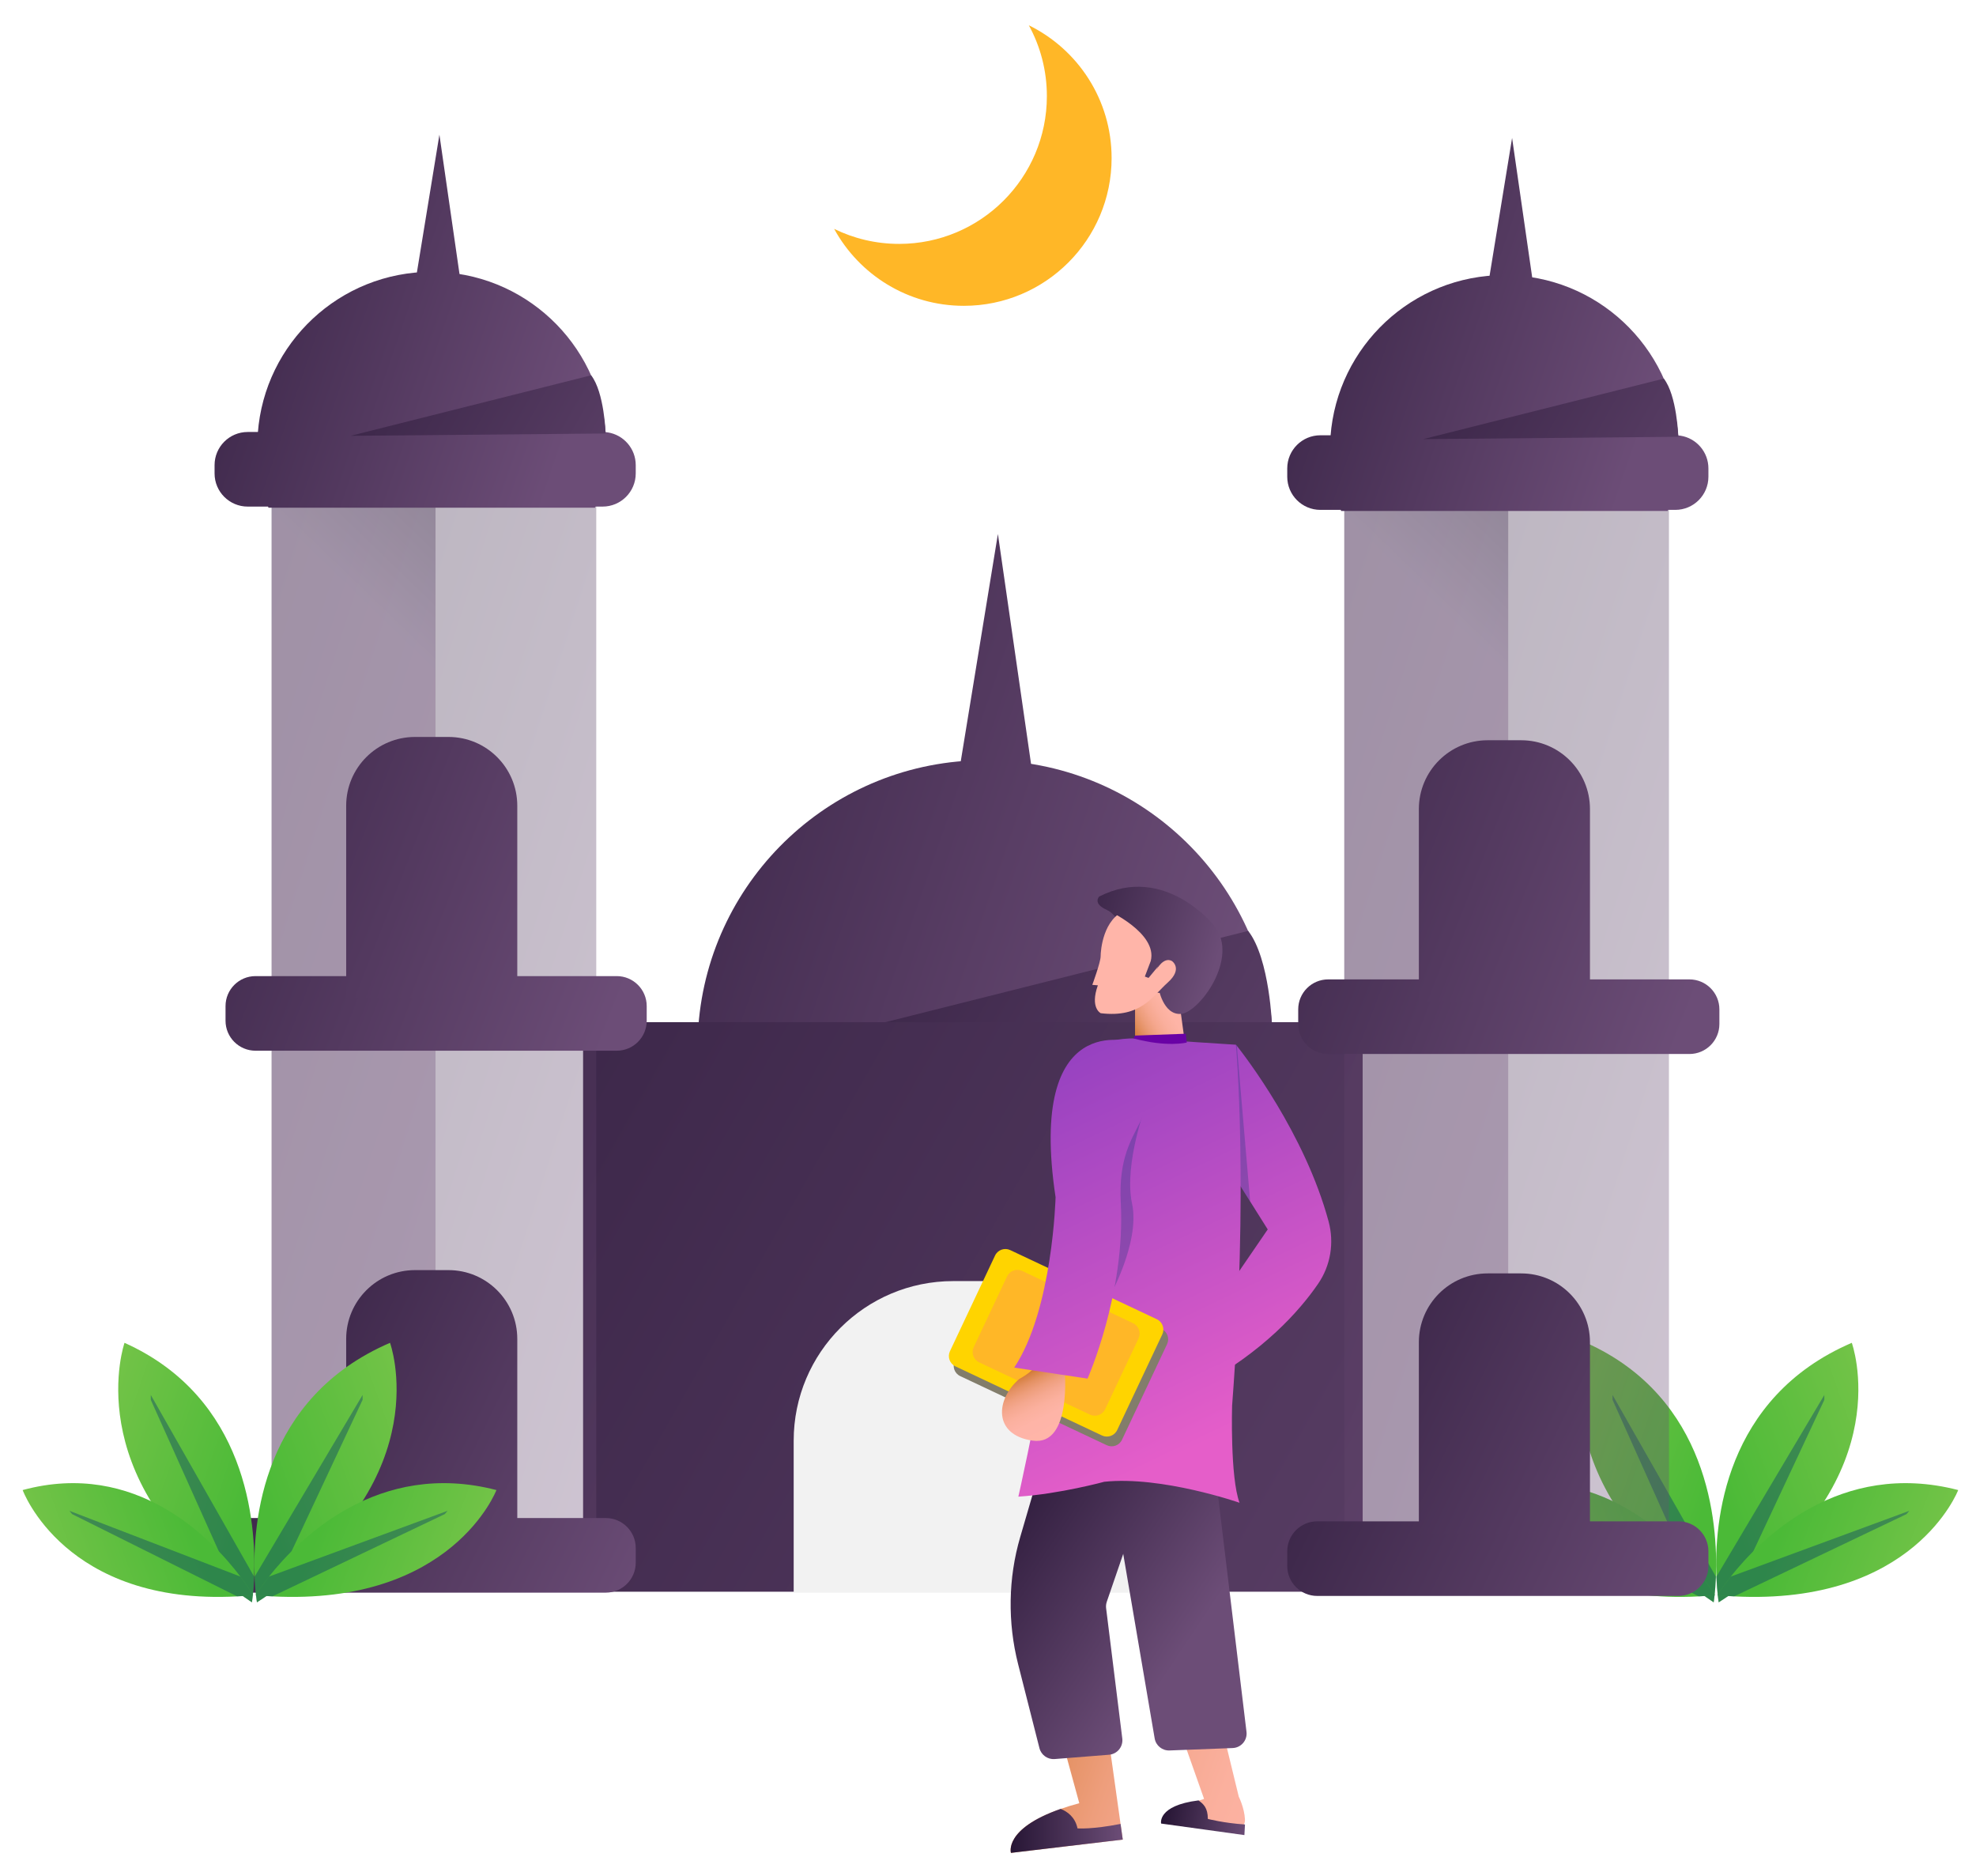 <?xml version="1.0" encoding="UTF-8" standalone="no"?>
<!-- Created with Inkscape (http://www.inkscape.org/) -->

<svg
   width="790"
   height="750"
   viewBox="0 0 209.021 198.438"
   version="1.1"
   id="svg3300"
   inkscape:version="1.1.2 (1:1.1+202202050950+0a00cf5339)"
   sodipodi:docname="ramadhan-mosque.svg"
   xmlns:inkscape="http://www.inkscape.org/namespaces/inkscape"
   xmlns:sodipodi="http://sodipodi.sourceforge.net/DTD/sodipodi-0.dtd"
   xmlns="http://www.w3.org/2000/svg"
   xmlns:svg="http://www.w3.org/2000/svg">
  <sodipodi:namedview
     id="namedview3302"
     pagecolor="#ffffff"
     bordercolor="#666666"
     borderopacity="1.0"
     inkscape:pageshadow="2"
     inkscape:pageopacity="0.0"
     inkscape:pagecheckerboard="0"
     inkscape:document-units="mm"
     showgrid="false"
     units="px"
     inkscape:zoom="0.49709596"
     inkscape:cx="397.30759"
     inkscape:cy="406.36017"
     inkscape:window-width="1294"
     inkscape:window-height="741"
     inkscape:window-x="72"
     inkscape:window-y="27"
     inkscape:window-maximized="1"
     inkscape:current-layer="layer1" />
  <defs
     id="defs3297">
    <linearGradient
       id="SVGID_9_"
       gradientUnits="userSpaceOnUse"
       x1="1585.276"
       y1="709.68"
       x2="1686.231"
       y2="744.342">
      <stop
         offset="0"
         style="stop-color:#8CC952"
         id="stop527" />
      <stop
         offset="1"
         style="stop-color:#4BBA37"
         id="stop529" />
    </linearGradient>
    <linearGradient
       id="SVGID_10_"
       gradientUnits="userSpaceOnUse"
       x1="2049.581"
       y1="1683.859"
       x2="2138.055"
       y2="1714.236"
       gradientTransform="matrix(0.773,-0.634,0.634,0.773,-1076.717,785.201)">
      <stop
         offset="0"
         style="stop-color:#8CC952"
         id="stop538" />
      <stop
         offset="1"
         style="stop-color:#4BBA37"
         id="stop540" />
    </linearGradient>
    <linearGradient
       id="SVGID_11_"
       gradientUnits="userSpaceOnUse"
       x1="-519.616"
       y1="709.68"
       x2="-418.661"
       y2="744.342"
       gradientTransform="matrix(-1.045,0,0,1,1254.408,0)">
      <stop
         offset="0"
         style="stop-color:#8CC952"
         id="stop551" />
      <stop
         offset="1"
         style="stop-color:#4BBA37"
         id="stop553" />
    </linearGradient>
    <linearGradient
       id="SVGID_12_"
       gradientUnits="userSpaceOnUse"
       x1="421.349"
       y1="349.905"
       x2="509.823"
       y2="380.283"
       gradientTransform="matrix(-0.808,-0.634,-0.662,0.773,2379.115,785.201)">
      <stop
         offset="0"
         style="stop-color:#8CC952"
         id="stop562" />
      <stop
         offset="1"
         style="stop-color:#4BBA37"
         id="stop564" />
    </linearGradient>
    <linearGradient
       id="SVGID_13_"
       gradientUnits="userSpaceOnUse"
       x1="1157.335"
       y1="464.561"
       x2="1486.418"
       y2="577.55">
      <stop
         offset="0"
         style="stop-color:#271635"
         id="stop577" />
      <stop
         offset="1"
         style="stop-color:#6C4D77"
         id="stop579" />
    </linearGradient>
    <linearGradient
       id="SVGID_14_"
       gradientUnits="userSpaceOnUse"
       x1="1194.969"
       y1="354.952"
       x2="1524.052"
       y2="467.942">
      <stop
         offset="0"
         style="stop-color:#271635"
         id="stop584" />
      <stop
         offset="1"
         style="stop-color:#6C4D77"
         id="stop586" />
    </linearGradient>
    <linearGradient
       id="SVGID_15_"
       gradientUnits="userSpaceOnUse"
       x1="1273.679"
       y1="456.221"
       x2="1601.349"
       y2="642.654">
      <stop
         offset="0"
         style="stop-color:#271635"
         id="stop591" />
      <stop
         offset="1"
         style="stop-color:#6C4D77"
         id="stop593" />
    </linearGradient>
    <linearGradient
       id="SVGID_16_"
       gradientUnits="userSpaceOnUse"
       x1="959.271"
       y1="421.685"
       x2="1823.149"
       y2="913.202">
      <stop
         offset="0"
         style="stop-color:#271635"
         id="stop598" />
      <stop
         offset="1"
         style="stop-color:#6C4D77"
         id="stop600" />
    </linearGradient>
    <linearGradient
       id="SVGID_17_"
       gradientUnits="userSpaceOnUse"
       x1="1067.641"
       y1="525.231"
       x2="1309.218"
       y2="602.881">
      <stop
         offset="0"
         style="stop-color:#271635"
         id="stop605" />
      <stop
         offset="1"
         style="stop-color:#6C4D77"
         id="stop607" />
    </linearGradient>
    <linearGradient
       id="SVGID_18_"
       gradientUnits="userSpaceOnUse"
       x1="1289.762"
       y1="426.531"
       x2="1242.668"
       y2="475.336">
      <stop
         offset="0"
         style="stop-color:#271635"
         id="stop612" />
      <stop
         offset="1"
         style="stop-color:#6C4D77"
         id="stop614" />
    </linearGradient>
    <linearGradient
       id="SVGID_19_"
       gradientUnits="userSpaceOnUse"
       x1="998.134"
       y1="482.833"
       x2="1250.177"
       y2="580.897">
      <stop
         offset="0"
         style="stop-color:#271635"
         id="stop619" />
      <stop
         offset="1"
         style="stop-color:#6C4D77"
         id="stop621" />
    </linearGradient>
    <linearGradient
       id="SVGID_20_"
       gradientUnits="userSpaceOnUse"
       x1="1031.217"
       y1="292.057"
       x2="1230.721"
       y2="360.557">
      <stop
         offset="0"
         style="stop-color:#271635"
         id="stop626" />
      <stop
         offset="1"
         style="stop-color:#6C4D77"
         id="stop628" />
    </linearGradient>
    <linearGradient
       id="SVGID_21_"
       gradientUnits="userSpaceOnUse"
       x1="1044.286"
       y1="700.285"
       x2="1262.096"
       y2="806.177">
      <stop
         offset="0"
         style="stop-color:#271635"
         id="stop633" />
      <stop
         offset="1"
         style="stop-color:#6C4D77"
         id="stop635" />
    </linearGradient>
    <linearGradient
       id="SVGID_22_"
       gradientUnits="userSpaceOnUse"
       x1="1038.262"
       y1="271.537"
       x2="1237.767"
       y2="340.036">
      <stop
         offset="0"
         style="stop-color:#271635"
         id="stop640" />
      <stop
         offset="1"
         style="stop-color:#6C4D77"
         id="stop642" />
    </linearGradient>
    <linearGradient
       id="SVGID_23_"
       gradientUnits="userSpaceOnUse"
       x1="1061.078"
       y1="205.087"
       x2="1260.582"
       y2="273.587">
      <stop
         offset="0"
         style="stop-color:#271635"
         id="stop647" />
      <stop
         offset="1"
         style="stop-color:#6C4D77"
         id="stop649" />
    </linearGradient>
    <linearGradient
       id="SVGID_24_"
       gradientUnits="userSpaceOnUse"
       x1="1011.95"
       y1="436.173"
       x2="1268.237"
       y2="535.889">
      <stop
         offset="0"
         style="stop-color:#271635"
         id="stop654" />
      <stop
         offset="1"
         style="stop-color:#6C4D77"
         id="stop656" />
    </linearGradient>
    <linearGradient
       id="SVGID_25_"
       gradientUnits="userSpaceOnUse"
       x1="1063.405"
       y1="652.987"
       x2="1285.142"
       y2="760.787">
      <stop
         offset="0"
         style="stop-color:#271635"
         id="stop661" />
      <stop
         offset="1"
         style="stop-color:#6C4D77"
         id="stop663" />
    </linearGradient>
    <linearGradient
       id="SVGID_26_"
       gradientUnits="userSpaceOnUse"
       x1="1108.795"
       y1="266.481"
       x2="1307.443"
       y2="379.505">
      <stop
         offset="0"
         style="stop-color:#271635"
         id="stop668" />
      <stop
         offset="1"
         style="stop-color:#6C4D77"
         id="stop670" />
    </linearGradient>
    <linearGradient
       id="SVGID_27_"
       gradientUnits="userSpaceOnUse"
       x1="1486.344"
       y1="526.515"
       x2="1727.921"
       y2="604.165">
      <stop
         offset="0"
         style="stop-color:#271635"
         id="stop677" />
      <stop
         offset="1"
         style="stop-color:#6C4D77"
         id="stop679" />
    </linearGradient>
    <linearGradient
       id="SVGID_28_"
       gradientUnits="userSpaceOnUse"
       x1="1708.464"
       y1="427.815"
       x2="1661.37"
       y2="476.621">
      <stop
         offset="0"
         style="stop-color:#271635"
         id="stop684" />
      <stop
         offset="1"
         style="stop-color:#6C4D77"
         id="stop686" />
    </linearGradient>
    <linearGradient
       id="SVGID_29_"
       gradientUnits="userSpaceOnUse"
       x1="1416.837"
       y1="484.117"
       x2="1668.88"
       y2="582.182">
      <stop
         offset="0"
         style="stop-color:#271635"
         id="stop691" />
      <stop
         offset="1"
         style="stop-color:#6C4D77"
         id="stop693" />
    </linearGradient>
    <linearGradient
       id="SVGID_30_"
       gradientUnits="userSpaceOnUse"
       x1="1449.919"
       y1="293.342"
       x2="1649.424"
       y2="361.841">
      <stop
         offset="0"
         style="stop-color:#271635"
         id="stop698" />
      <stop
         offset="1"
         style="stop-color:#6C4D77"
         id="stop700" />
    </linearGradient>
    <linearGradient
       id="SVGID_31_"
       gradientUnits="userSpaceOnUse"
       x1="1462.988"
       y1="701.569"
       x2="1680.799"
       y2="807.461">
      <stop
         offset="0"
         style="stop-color:#271635"
         id="stop705" />
      <stop
         offset="1"
         style="stop-color:#6C4D77"
         id="stop707" />
    </linearGradient>
    <linearGradient
       id="SVGID_32_"
       gradientUnits="userSpaceOnUse"
       x1="1456.965"
       y1="272.821"
       x2="1656.469"
       y2="341.321">
      <stop
         offset="0"
         style="stop-color:#271635"
         id="stop712" />
      <stop
         offset="1"
         style="stop-color:#6C4D77"
         id="stop714" />
    </linearGradient>
    <linearGradient
       id="SVGID_33_"
       gradientUnits="userSpaceOnUse"
       x1="1479.78"
       y1="206.372"
       x2="1679.284"
       y2="274.871">
      <stop
         offset="0"
         style="stop-color:#271635"
         id="stop719" />
      <stop
         offset="1"
         style="stop-color:#6C4D77"
         id="stop721" />
    </linearGradient>
    <linearGradient
       id="SVGID_34_"
       gradientUnits="userSpaceOnUse"
       x1="1430.652"
       y1="437.458"
       x2="1686.939"
       y2="537.173">
      <stop
         offset="0"
         style="stop-color:#271635"
         id="stop726" />
      <stop
         offset="1"
         style="stop-color:#6C4D77"
         id="stop728" />
    </linearGradient>
    <linearGradient
       id="SVGID_35_"
       gradientUnits="userSpaceOnUse"
       x1="1482.107"
       y1="654.271"
       x2="1703.844"
       y2="762.072">
      <stop
         offset="0"
         style="stop-color:#271635"
         id="stop733" />
      <stop
         offset="1"
         style="stop-color:#6C4D77"
         id="stop735" />
    </linearGradient>
    <linearGradient
       id="SVGID_36_"
       gradientUnits="userSpaceOnUse"
       x1="1527.497"
       y1="267.765"
       x2="1726.145"
       y2="380.789">
      <stop
         offset="0"
         style="stop-color:#271635"
         id="stop740" />
      <stop
         offset="1"
         style="stop-color:#6C4D77"
         id="stop742" />
    </linearGradient>
    <linearGradient
       id="SVGID_37_"
       gradientUnits="userSpaceOnUse"
       x1="1392.444"
       y1="850.096"
       x2="1566.045"
       y2="910.325">
      <stop
         offset="0.003"
         style="stop-color:#C66A17"
         id="stop753" />
      <stop
         offset="0.019"
         style="stop-color:#C96E1E"
         id="stop755" />
      <stop
         offset="0.108"
         style="stop-color:#D78143"
         id="stop757" />
      <stop
         offset="0.205"
         style="stop-color:#E49163"
         id="stop759" />
      <stop
         offset="0.31"
         style="stop-color:#EE9E7C"
         id="stop761" />
      <stop
         offset="0.425"
         style="stop-color:#F5A890"
         id="stop763" />
      <stop
         offset="0.556"
         style="stop-color:#FBB09E"
         id="stop765" />
      <stop
         offset="0.718"
         style="stop-color:#FEB4A7"
         id="stop767" />
      <stop
         offset="1"
         style="stop-color:#FFB5A9"
         id="stop769" />
    </linearGradient>
    <linearGradient
       id="SVGID_38_"
       gradientUnits="userSpaceOnUse"
       x1="1413.538"
       y1="876.226"
       x2="1457.307"
       y2="876.226">
      <stop
         offset="0"
         style="stop-color:#271635"
         id="stop774" />
      <stop
         offset="1"
         style="stop-color:#6C4D77"
         id="stop776" />
    </linearGradient>
    <linearGradient
       id="SVGID_39_"
       gradientUnits="userSpaceOnUse"
       x1="1401.686"
       y1="824.549"
       x2="1574.5"
       y2="884.505">
      <stop
         offset="0.003"
         style="stop-color:#C66A17"
         id="stop783" />
      <stop
         offset="0.019"
         style="stop-color:#C96E1E"
         id="stop785" />
      <stop
         offset="0.108"
         style="stop-color:#D78143"
         id="stop787" />
      <stop
         offset="0.205"
         style="stop-color:#E49163"
         id="stop789" />
      <stop
         offset="0.31"
         style="stop-color:#EE9E7C"
         id="stop791" />
      <stop
         offset="0.425"
         style="stop-color:#F5A890"
         id="stop793" />
      <stop
         offset="0.556"
         style="stop-color:#FBB09E"
         id="stop795" />
      <stop
         offset="0.718"
         style="stop-color:#FEB4A7"
         id="stop797" />
      <stop
         offset="1"
         style="stop-color:#FFB5A9"
         id="stop799" />
    </linearGradient>
    <linearGradient
       id="SVGID_40_"
       gradientUnits="userSpaceOnUse"
       x1="1082.236"
       y1="972.992"
       x2="1118.437"
       y2="972.992"
       gradientTransform="matrix(0.893,0.186,-0.181,0.99,683.634,-296.759)">
      <stop
         offset="0"
         style="stop-color:#271635"
         id="stop804" />
      <stop
         offset="1"
         style="stop-color:#6C4D77"
         id="stop806" />
    </linearGradient>
    <linearGradient
       id="SVGID_41_"
       gradientUnits="userSpaceOnUse"
       x1="1412.664"
       y1="724.122"
       x2="1497.693"
       y2="780.808">
      <stop
         offset="0"
         style="stop-color:#271635"
         id="stop815" />
      <stop
         offset="1"
         style="stop-color:#6C4D77"
         id="stop817" />
    </linearGradient>
    <linearGradient
       id="SVGID_42_"
       gradientUnits="userSpaceOnUse"
       x1="1395.021"
       y1="750.586"
       x2="1480.05"
       y2="807.272">
      <stop
         offset="0"
         style="stop-color:#271635"
         id="stop822" />
      <stop
         offset="1"
         style="stop-color:#6C4D77"
         id="stop824" />
    </linearGradient>
    <linearGradient
       id="SVGID_43_"
       gradientUnits="userSpaceOnUse"
       x1="1459.863"
       y1="566.729"
       x2="1481.502"
       y2="554.236">
      <stop
         offset="0.003"
         style="stop-color:#C66A17"
         id="stop831" />
      <stop
         offset="0.101"
         style="stop-color:#D57D3C"
         id="stop833" />
      <stop
         offset="0.21"
         style="stop-color:#E28E5E"
         id="stop835" />
      <stop
         offset="0.326"
         style="stop-color:#EC9C79"
         id="stop837" />
      <stop
         offset="0.452"
         style="stop-color:#F5A78E"
         id="stop839" />
      <stop
         offset="0.591"
         style="stop-color:#FAAF9D"
         id="stop841" />
      <stop
         offset="0.754"
         style="stop-color:#FEB4A6"
         id="stop843" />
      <stop
         offset="1"
         style="stop-color:#FFB5A9"
         id="stop845" />
    </linearGradient>
    <linearGradient
       id="SVGID_44_"
       gradientUnits="userSpaceOnUse"
       x1="1418.786"
       y1="515.034"
       x2="1493.187"
       y2="538.948">
      <stop
         offset="0"
         style="stop-color:#271635"
         id="stop850" />
      <stop
         offset="1"
         style="stop-color:#6C4D77"
         id="stop852" />
    </linearGradient>
    <linearGradient
       id="SVGID_45_"
       gradientUnits="userSpaceOnUse"
       x1="1419.101"
       y1="514.053"
       x2="1493.502"
       y2="537.968">
      <stop
         offset="0"
         style="stop-color:#271635"
         id="stop859" />
      <stop
         offset="1"
         style="stop-color:#6C4D77"
         id="stop861" />
    </linearGradient>
    <linearGradient
       id="SVGID_46_"
       gradientUnits="userSpaceOnUse"
       x1="1442.863"
       y1="521.875"
       x2="1530.55"
       y2="705.219">
      <stop
         offset="0"
         style="stop-color:#813ABE"
         id="stop868" />
      <stop
         offset="1"
         style="stop-color:#E55EC9"
         id="stop870" />
    </linearGradient>
    <linearGradient
       id="SVGID_47_"
       gradientUnits="userSpaceOnUse"
       x1="1403.175"
       y1="540.856"
       x2="1490.861"
       y2="724.201">
      <stop
         offset="0"
         style="stop-color:#813ABE"
         id="stop879" />
      <stop
         offset="1"
         style="stop-color:#E55EC9"
         id="stop881" />
    </linearGradient>
    <linearGradient
       id="SVGID_48_"
       gradientUnits="userSpaceOnUse"
       x1="1549.88"
       y1="5.923"
       x2="1570.164"
       y2="-14.36"
       gradientTransform="matrix(0.947,0.321,0.321,-0.947,-52.21,204.527)">
      <stop
         offset="0.003"
         style="stop-color:#C66A17"
         id="stop896" />
      <stop
         offset="0.019"
         style="stop-color:#C96E1E"
         id="stop898" />
      <stop
         offset="0.108"
         style="stop-color:#D78143"
         id="stop900" />
      <stop
         offset="0.205"
         style="stop-color:#E49163"
         id="stop902" />
      <stop
         offset="0.31"
         style="stop-color:#EE9E7C"
         id="stop904" />
      <stop
         offset="0.425"
         style="stop-color:#F5A890"
         id="stop906" />
      <stop
         offset="0.556"
         style="stop-color:#FBB09E"
         id="stop908" />
      <stop
         offset="0.718"
         style="stop-color:#FEB4A7"
         id="stop910" />
      <stop
         offset="1"
         style="stop-color:#FFB5A9"
         id="stop912" />
    </linearGradient>
    <linearGradient
       id="SVGID_49_"
       gradientUnits="userSpaceOnUse"
       x1="1396.066"
       y1="544.256"
       x2="1483.753"
       y2="727.6">
      <stop
         offset="0"
         style="stop-color:#813ABE"
         id="stop919" />
      <stop
         offset="1"
         style="stop-color:#E55EC9"
         id="stop921" />
    </linearGradient>
    <linearGradient
       id="SVGID_50_"
       gradientUnits="userSpaceOnUse"
       x1="1014.703"
       y1="709.68"
       x2="1115.658"
       y2="744.342">
      <stop
         offset="0"
         style="stop-color:#8CC952"
         id="stop942" />
      <stop
         offset="1"
         style="stop-color:#4BBA37"
         id="stop944" />
    </linearGradient>
    <linearGradient
       id="SVGID_51_"
       gradientUnits="userSpaceOnUse"
       x1="1608.216"
       y1="1322.265"
       x2="1696.69"
       y2="1352.642"
       gradientTransform="matrix(0.773,-0.634,0.634,0.773,-1076.717,785.201)">
      <stop
         offset="0"
         style="stop-color:#8CC952"
         id="stop953" />
      <stop
         offset="1"
         style="stop-color:#4BBA37"
         id="stop955" />
    </linearGradient>
    <linearGradient
       id="SVGID_52_"
       gradientUnits="userSpaceOnUse"
       x1="26.611"
       y1="709.68"
       x2="127.566"
       y2="744.342"
       gradientTransform="matrix(-1.045,0,0,1,1254.408,0)">
      <stop
         offset="0"
         style="stop-color:#8CC952"
         id="stop966" />
      <stop
         offset="1"
         style="stop-color:#4BBA37"
         id="stop968" />
    </linearGradient>
    <linearGradient
       id="SVGID_53_"
       gradientUnits="userSpaceOnUse"
       x1="843.881"
       y1="696.071"
       x2="932.355"
       y2="726.449"
       gradientTransform="matrix(-0.808,-0.634,-0.662,0.773,2379.115,785.201)">
      <stop
         offset="0"
         style="stop-color:#8CC952"
         id="stop977" />
      <stop
         offset="1"
         style="stop-color:#4BBA37"
         id="stop979" />
    </linearGradient>
  </defs>
  <g
     inkscape:label="Layer 1"
     inkscape:groupmode="layer"
     id="layer1">
    <g
       id="MAIN_OBJECTS"
       transform="matrix(0.271,0,0,0.271,-276.164,-43.826)">
      <g
         id="g994">
        <g
           id="g575">
          <g
             id="g549">
            <g
               id="g536">
              <linearGradient
                 id="linearGradient2033"
                 gradientUnits="userSpaceOnUse"
                 x1="1585.276"
                 y1="709.68"
                 x2="1686.231"
                 y2="744.342">
                <stop
                   offset="0"
                   style="stop-color:#8CC952"
                   id="stop2029" />
                <stop
                   offset="1"
                   style="stop-color:#4BBA37"
                   id="stop2031" />
              </linearGradient>
              <path
                 fill="url(#SVGID_9_)"
                 d="m 1688.828,777.015 c -0.235,6.216 -0.865,10.023 -0.865,10.023 -2.024,-1.359 -3.967,-2.728 -5.841,-4.107 -61.979,-45.475 -43.891,-97.172 -43.891,-97.172 47.773,21.452 51.416,70.18 50.597,91.256 z"
                 id="path532"
                 style="fill:url(#SVGID_9_)" />
              <path
                 opacity="0.38"
                 fill="#00346d"
                 d="m 1688.828,777.015 c -0.235,6.216 -0.865,10.023 -0.865,10.023 -2.024,-1.359 -3.967,-2.728 -5.841,-4.107 l -33.633,-74.921 v -1.894 z"
                 id="path534" />
            </g>
            <g
               id="g547">
              <linearGradient
                 id="linearGradient2042"
                 gradientUnits="userSpaceOnUse"
                 x1="2049.581"
                 y1="1683.859"
                 x2="2138.055"
                 y2="1714.236"
                 gradientTransform="matrix(0.773,-0.634,0.634,0.773,-1076.717,785.201)">
                <stop
                   offset="0"
                   style="stop-color:#8CC952"
                   id="stop2038" />
                <stop
                   offset="1"
                   style="stop-color:#4BBA37"
                   id="stop2040" />
              </linearGradient>
              <path
                 fill="url(#SVGID_10_)"
                 d="m 1683.454,776.98 c 3.293,4.344 4.981,7.275 4.981,7.275 -2.127,0.203 -4.205,0.354 -6.241,0.46 -67.273,3.594 -83.723,-41.497 -83.723,-41.497 44.3,-11.992 73.833,19.019 84.983,33.762 z"
                 id="path543"
                 style="fill:url(#SVGID_10_)" />
              <path
                 opacity="0.38"
                 fill="#00346d"
                 d="m 1683.454,776.98 c 3.293,4.344 4.981,7.275 4.981,7.275 -2.127,0.203 -4.205,0.354 -6.241,0.46 l -64.411,-32.11 -1.052,-1.284 z"
                 id="path545" />
            </g>
          </g>
          <g
             id="g573">
            <g
               id="g560">
              <linearGradient
                 id="linearGradient2052"
                 gradientUnits="userSpaceOnUse"
                 x1="-519.616"
                 y1="709.68"
                 x2="-418.661"
                 y2="744.342"
                 gradientTransform="matrix(-1.045,0,0,1,1254.408,0)">
                <stop
                   offset="0"
                   style="stop-color:#8CC952"
                   id="stop2048" />
                <stop
                   offset="1"
                   style="stop-color:#4BBA37"
                   id="stop2050" />
              </linearGradient>
              <path
                 fill="url(#SVGID_11_)"
                 d="m 1689.017,777.015 c 0.245,6.216 0.903,10.023 0.903,10.023 2.114,-1.359 4.144,-2.728 6.101,-4.107 64.742,-45.475 45.848,-97.172 45.848,-97.172 -49.903,21.452 -53.708,70.18 -52.852,91.256 z"
                 id="path556"
                 style="fill:url(#SVGID_11_)" />
              <path
                 opacity="0.38"
                 fill="#00346d"
                 d="m 1689.017,777.015 c 0.245,6.216 0.903,10.023 0.903,10.023 2.114,-1.359 4.144,-2.728 6.101,-4.107 l 35.132,-74.921 v -1.894 z"
                 id="path558" />
            </g>
            <g
               id="g571">
              <linearGradient
                 id="linearGradient2061"
                 gradientUnits="userSpaceOnUse"
                 x1="421.349"
                 y1="349.905"
                 x2="509.823"
                 y2="380.283"
                 gradientTransform="matrix(-0.808,-0.634,-0.662,0.773,2379.115,785.201)">
                <stop
                   offset="0"
                   style="stop-color:#8CC952"
                   id="stop2057" />
                <stop
                   offset="1"
                   style="stop-color:#4BBA37"
                   id="stop2059" />
              </linearGradient>
              <path
                 fill="url(#SVGID_12_)"
                 d="m 1694.63,776.98 c -3.44,4.344 -5.203,7.275 -5.203,7.275 2.221,0.203 4.392,0.354 6.519,0.46 70.271,3.594 87.454,-41.497 87.454,-41.497 -46.274,-11.992 -77.123,19.019 -88.77,33.762 z"
                 id="path567"
                 style="fill:url(#SVGID_12_)" />
              <path
                 opacity="0.38"
                 fill="#00346d"
                 d="m 1694.63,776.98 c -3.44,4.344 -5.203,7.275 -5.203,7.275 2.221,0.203 4.392,0.354 6.519,0.46 l 67.281,-32.11 1.099,-1.284 z"
                 id="path569" />
            </g>
          </g>
        </g>
        <g
           id="g751">
          <linearGradient
             id="linearGradient2072"
             gradientUnits="userSpaceOnUse"
             x1="1157.335"
             y1="464.561"
             x2="1486.418"
             y2="577.55">
            <stop
               offset="0"
               style="stop-color:#271635"
               id="stop2068" />
            <stop
               offset="1"
               style="stop-color:#6C4D77"
               id="stop2070" />
          </linearGradient>
          <path
             fill="url(#SVGID_13_)"
             d="m 1515.903,570.677 c 0,13.921 -2.538,27.249 -7.167,39.548 h -210.231 c -4.629,-12.299 -7.167,-25.628 -7.167,-39.548 0,-2.851 0.101,-5.68 0.313,-8.475 4.327,-58.053 52.809,-103.807 111.969,-103.807 59.25,0 107.788,45.899 111.981,104.076 0.202,2.716 0.302,5.444 0.302,8.206 z"
             id="path582"
             style="fill:url(#SVGID_13_)" />
          <linearGradient
             id="linearGradient2079"
             gradientUnits="userSpaceOnUse"
             x1="1194.969"
             y1="354.952"
             x2="1524.052"
             y2="467.942">
            <stop
               offset="0"
               style="stop-color:#271635"
               id="stop2075" />
            <stop
               offset="1"
               style="stop-color:#6C4D77"
               id="stop2077" />
          </linearGradient>
          <polygon
             fill="url(#SVGID_14_)"
             points="1424.457,480.282 1408.568,370.117 1390.56,480.282 "
             id="polygon589"
             style="fill:url(#SVGID_14_)" />
          <linearGradient
             id="linearGradient2086"
             gradientUnits="userSpaceOnUse"
             x1="1273.679"
             y1="456.221"
             x2="1601.349"
             y2="642.654">
            <stop
               offset="0"
               style="stop-color:#271635"
               id="stop2082" />
            <stop
               offset="1"
               style="stop-color:#6C4D77"
               id="stop2084" />
          </linearGradient>
          <path
             fill="url(#SVGID_15_)"
             d="m 1351.367,563.965 164.234,-1.495 c 0,0 -0.87,-26.634 -9.344,-37.463 z"
             id="path596"
             style="fill:url(#SVGID_15_)" />
          <linearGradient
             id="linearGradient2093"
             gradientUnits="userSpaceOnUse"
             x1="959.271"
             y1="421.685"
             x2="1823.149"
             y2="913.202">
            <stop
               offset="0"
               style="stop-color:#271635"
               id="stop2089" />
            <stop
               offset="1"
               style="stop-color:#6C4D77"
               id="stop2091" />
          </linearGradient>
          <rect
             x="1246.654"
             y="560.631"
             fill="url(#SVGID_16_)"
             width="304.29"
             height="222.262"
             id="rect603"
             style="fill:url(#SVGID_16_)" />
          <g
             id="g675">
            <linearGradient
               id="linearGradient2100"
               gradientUnits="userSpaceOnUse"
               x1="1067.641"
               y1="525.231"
               x2="1309.218"
               y2="602.881">
              <stop
                 offset="0"
                 style="stop-color:#271635"
                 id="stop2096" />
              <stop
                 offset="1"
                 style="stop-color:#6C4D77"
                 id="stop2098" />
            </linearGradient>
            <rect
               x="1125.068"
               y="346.57"
               opacity="0.33"
               fill="url(#SVGID_17_)"
               width="126.724"
               height="434.971"
               id="rect610"
               style="fill:url(#SVGID_17_)" />
            <linearGradient
               id="linearGradient2107"
               gradientUnits="userSpaceOnUse"
               x1="1289.762"
               y1="426.531"
               x2="1242.668"
               y2="475.336">
              <stop
                 offset="0"
                 style="stop-color:#271635"
                 id="stop2103" />
              <stop
                 offset="1"
                 style="stop-color:#6C4D77"
                 id="stop2105" />
            </linearGradient>
            <rect
               x="1125.068"
               y="346.57"
               opacity="0.33"
               fill="url(#SVGID_18_)"
               width="63.987"
               height="434.971"
               id="rect617"
               style="fill:url(#SVGID_18_)" />
            <linearGradient
               id="linearGradient2114"
               gradientUnits="userSpaceOnUse"
               x1="998.134"
               y1="482.833"
               x2="1250.177"
               y2="580.897">
              <stop
                 offset="0"
                 style="stop-color:#271635"
                 id="stop2110" />
              <stop
                 offset="1"
                 style="stop-color:#6C4D77"
                 id="stop2112" />
            </linearGradient>
            <path
               fill="url(#SVGID_19_)"
               d="M 1259.782,571.762 H 1118.79 c -6.463,0 -11.703,-5.24 -11.703,-11.703 v -5.707 c 0,-6.463 5.24,-11.703 11.703,-11.703 h 140.993 c 6.463,0 11.703,5.24 11.703,11.703 v 5.707 c 0,6.463 -5.24,11.703 -11.704,11.703 z"
               id="path624"
               style="fill:url(#SVGID_19_)" />
            <linearGradient
               id="linearGradient2121"
               gradientUnits="userSpaceOnUse"
               x1="1031.217"
               y1="292.057"
               x2="1230.721"
               y2="360.557">
              <stop
                 offset="0"
                 style="stop-color:#271635"
                 id="stop2117" />
              <stop
                 offset="1"
                 style="stop-color:#6C4D77"
                 id="stop2119" />
            </linearGradient>
            <path
               fill="url(#SVGID_20_)"
               d="m 1267.202,343.236 v 3.247 c 0,7.138 -5.789,12.934 -12.934,12.934 h -138.527 c -7.145,0 -12.933,-5.796 -12.933,-12.934 v -3.247 c 0,-7.145 5.789,-12.934 12.933,-12.934 h 138.527 c 0.698,0 1.376,0.054 2.047,0.163 6.169,0.977 10.887,6.325 10.887,12.771 z"
               id="path631"
               style="fill:url(#SVGID_20_)" />
            <linearGradient
               id="linearGradient2128"
               gradientUnits="userSpaceOnUse"
               x1="1044.286"
               y1="700.285"
               x2="1262.096"
               y2="806.177">
              <stop
                 offset="0"
                 style="stop-color:#271635"
                 id="stop2124" />
              <stop
                 offset="1"
                 style="stop-color:#6C4D77"
                 id="stop2126" />
            </linearGradient>
            <path
               fill="url(#SVGID_21_)"
               d="m 1255.501,783.254 h -140.993 c -6.463,0 -11.703,-5.24 -11.703,-11.703 v -5.707 c 0,-6.463 5.24,-11.703 11.703,-11.703 h 140.993 c 6.463,0 11.703,5.24 11.703,11.703 v 5.707 c 0,6.463 -5.239,11.703 -11.703,11.703 z"
               id="path638"
               style="fill:url(#SVGID_21_)" />
            <linearGradient
               id="linearGradient2135"
               gradientUnits="userSpaceOnUse"
               x1="1038.262"
               y1="271.537"
               x2="1237.767"
               y2="340.036">
              <stop
                 offset="0"
                 style="stop-color:#271635"
                 id="stop2131" />
              <stop
                 offset="1"
                 style="stop-color:#6C4D77"
                 id="stop2133" />
            </linearGradient>
            <path
               fill="url(#SVGID_22_)"
               d="m 1255.642,335.869 c 0,8.439 -1.539,16.519 -4.345,23.976 h -127.451 c -2.806,-7.456 -4.345,-15.537 -4.345,-23.976 0,-1.729 0.061,-3.444 0.19,-5.138 2.623,-35.194 32.015,-62.933 67.881,-62.933 35.92,0 65.346,27.826 67.888,63.095 0.121,1.648 0.182,3.302 0.182,4.976 z"
               id="path645"
               style="fill:url(#SVGID_22_)" />
            <linearGradient
               id="linearGradient2142"
               gradientUnits="userSpaceOnUse"
               x1="1061.078"
               y1="205.087"
               x2="1260.582"
               y2="273.587">
              <stop
                 offset="0"
                 style="stop-color:#271635"
                 id="stop2138" />
              <stop
                 offset="1"
                 style="stop-color:#6C4D77"
                 id="stop2140" />
            </linearGradient>
            <polygon
               fill="url(#SVGID_23_)"
               points="1200.203,281.068 1190.57,214.281 1179.653,281.068 "
               id="polygon652"
               style="fill:url(#SVGID_23_)" />
            <linearGradient
               id="linearGradient2149"
               gradientUnits="userSpaceOnUse"
               x1="1011.95"
               y1="436.173"
               x2="1268.237"
               y2="535.889">
              <stop
                 offset="0"
                 style="stop-color:#271635"
                 id="stop2145" />
              <stop
                 offset="1"
                 style="stop-color:#6C4D77"
                 id="stop2147" />
            </linearGradient>
            <path
               fill="url(#SVGID_24_)"
               d="m 1220.967,551.212 h -66.787 v -75.045 c 0,-14.828 12.02,-26.848 26.848,-26.848 h 13.092 c 14.828,0 26.848,12.02 26.848,26.848 v 75.045 z"
               id="path659"
               style="fill:url(#SVGID_24_)" />
            <linearGradient
               id="linearGradient2156"
               gradientUnits="userSpaceOnUse"
               x1="1063.405"
               y1="652.987"
               x2="1285.142"
               y2="760.787">
              <stop
                 offset="0"
                 style="stop-color:#271635"
                 id="stop2152" />
              <stop
                 offset="1"
                 style="stop-color:#6C4D77"
                 id="stop2154" />
            </linearGradient>
            <path
               fill="url(#SVGID_25_)"
               d="m 1220.967,759.279 h -66.787 v -75.045 c 0,-14.828 12.02,-26.848 26.848,-26.848 h 13.092 c 14.828,0 26.848,12.02 26.848,26.848 v 75.045 z"
               id="path666"
               style="fill:url(#SVGID_25_)" />
            <linearGradient
               id="linearGradient2163"
               gradientUnits="userSpaceOnUse"
               x1="1108.795"
               y1="266.481"
               x2="1307.443"
               y2="379.505">
              <stop
                 offset="0"
                 style="stop-color:#271635"
                 id="stop2159" />
              <stop
                 offset="1"
                 style="stop-color:#6C4D77"
                 id="stop2161" />
            </linearGradient>
            <path
               fill="url(#SVGID_26_)"
               d="m 1155.893,331.8 99.566,-0.906 c 0,0 -0.528,-16.147 -5.665,-22.712 z"
               id="path673"
               style="fill:url(#SVGID_26_)" />
          </g>
          <g
             id="g747">
            <linearGradient
               id="linearGradient2171"
               gradientUnits="userSpaceOnUse"
               x1="1486.344"
               y1="526.515"
               x2="1727.921"
               y2="604.165">
              <stop
                 offset="0"
                 style="stop-color:#271635"
                 id="stop2167" />
              <stop
                 offset="1"
                 style="stop-color:#6C4D77"
                 id="stop2169" />
            </linearGradient>
            <rect
               x="1543.77"
               y="347.855"
               opacity="0.33"
               fill="url(#SVGID_27_)"
               width="126.724"
               height="434.971"
               id="rect682"
               style="fill:url(#SVGID_27_)" />
            <linearGradient
               id="linearGradient2178"
               gradientUnits="userSpaceOnUse"
               x1="1708.464"
               y1="427.815"
               x2="1661.37"
               y2="476.621">
              <stop
                 offset="0"
                 style="stop-color:#271635"
                 id="stop2174" />
              <stop
                 offset="1"
                 style="stop-color:#6C4D77"
                 id="stop2176" />
            </linearGradient>
            <rect
               x="1543.77"
               y="347.855"
               opacity="0.33"
               fill="url(#SVGID_28_)"
               width="63.987"
               height="434.971"
               id="rect689"
               style="fill:url(#SVGID_28_)" />
            <linearGradient
               id="linearGradient2185"
               gradientUnits="userSpaceOnUse"
               x1="1416.837"
               y1="484.117"
               x2="1668.88"
               y2="582.182">
              <stop
                 offset="0"
                 style="stop-color:#271635"
                 id="stop2181" />
              <stop
                 offset="1"
                 style="stop-color:#6C4D77"
                 id="stop2183" />
            </linearGradient>
            <path
               fill="url(#SVGID_29_)"
               d="m 1678.485,573.046 h -140.993 c -6.463,0 -11.703,-5.24 -11.703,-11.703 v -5.707 c 0,-6.463 5.24,-11.703 11.703,-11.703 h 140.993 c 6.463,0 11.703,5.24 11.703,11.703 v 5.707 c 0,6.464 -5.24,11.703 -11.703,11.703 z"
               id="path696"
               style="fill:url(#SVGID_29_)" />
            <linearGradient
               id="linearGradient2192"
               gradientUnits="userSpaceOnUse"
               x1="1449.919"
               y1="293.342"
               x2="1649.424"
               y2="361.841">
              <stop
                 offset="0"
                 style="stop-color:#271635"
                 id="stop2188" />
              <stop
                 offset="1"
                 style="stop-color:#6C4D77"
                 id="stop2190" />
            </linearGradient>
            <path
               fill="url(#SVGID_30_)"
               d="m 1685.904,344.521 v 3.247 c 0,7.138 -5.789,12.934 -12.934,12.934 h -138.527 c -7.145,0 -12.934,-5.796 -12.934,-12.934 v -3.247 c 0,-7.145 5.789,-12.934 12.934,-12.934 h 138.527 c 0.698,0 1.376,0.054 2.047,0.163 6.169,0.976 10.887,6.324 10.887,12.771 z"
               id="path703"
               style="fill:url(#SVGID_30_)" />
            <linearGradient
               id="linearGradient2199"
               gradientUnits="userSpaceOnUse"
               x1="1462.988"
               y1="701.569"
               x2="1680.799"
               y2="807.461">
              <stop
                 offset="0"
                 style="stop-color:#271635"
                 id="stop2195" />
              <stop
                 offset="1"
                 style="stop-color:#6C4D77"
                 id="stop2197" />
            </linearGradient>
            <path
               fill="url(#SVGID_31_)"
               d="m 1674.204,784.538 h -140.993 c -6.463,0 -11.703,-5.24 -11.703,-11.703 v -5.707 c 0,-6.463 5.24,-11.703 11.703,-11.703 h 140.993 c 6.463,0 11.703,5.24 11.703,11.703 v 5.707 c -10e-4,6.464 -5.24,11.703 -11.703,11.703 z"
               id="path710"
               style="fill:url(#SVGID_31_)" />
            <linearGradient
               id="linearGradient2206"
               gradientUnits="userSpaceOnUse"
               x1="1456.965"
               y1="272.821"
               x2="1656.469"
               y2="341.321">
              <stop
                 offset="0"
                 style="stop-color:#271635"
                 id="stop2202" />
              <stop
                 offset="1"
                 style="stop-color:#6C4D77"
                 id="stop2204" />
            </linearGradient>
            <path
               fill="url(#SVGID_32_)"
               d="m 1674.344,337.154 c 0,8.439 -1.539,16.519 -4.345,23.976 h -127.451 c -2.806,-7.456 -4.345,-15.537 -4.345,-23.976 0,-1.729 0.061,-3.444 0.19,-5.138 2.623,-35.194 32.015,-62.933 67.881,-62.933 35.92,0 65.346,27.826 67.888,63.095 0.121,1.647 0.182,3.301 0.182,4.976 z"
               id="path717"
               style="fill:url(#SVGID_32_)" />
            <linearGradient
               id="linearGradient2213"
               gradientUnits="userSpaceOnUse"
               x1="1479.78"
               y1="206.372"
               x2="1679.284"
               y2="274.871">
              <stop
                 offset="0"
                 style="stop-color:#271635"
                 id="stop2209" />
              <stop
                 offset="1"
                 style="stop-color:#6C4D77"
                 id="stop2211" />
            </linearGradient>
            <polygon
               fill="url(#SVGID_33_)"
               points="1618.906,282.352 1609.273,215.565 1598.356,282.352 "
               id="polygon724"
               style="fill:url(#SVGID_33_)" />
            <linearGradient
               id="linearGradient2220"
               gradientUnits="userSpaceOnUse"
               x1="1430.652"
               y1="437.458"
               x2="1686.939"
               y2="537.173">
              <stop
                 offset="0"
                 style="stop-color:#271635"
                 id="stop2216" />
              <stop
                 offset="1"
                 style="stop-color:#6C4D77"
                 id="stop2218" />
            </linearGradient>
            <path
               fill="url(#SVGID_34_)"
               d="m 1639.669,552.497 h -66.787 v -75.045 c 0,-14.828 12.02,-26.848 26.848,-26.848 h 13.092 c 14.828,0 26.848,12.02 26.848,26.848 v 75.045 z"
               id="path731"
               style="fill:url(#SVGID_34_)" />
            <linearGradient
               id="linearGradient2227"
               gradientUnits="userSpaceOnUse"
               x1="1482.107"
               y1="654.271"
               x2="1703.844"
               y2="762.072">
              <stop
                 offset="0"
                 style="stop-color:#271635"
                 id="stop2223" />
              <stop
                 offset="1"
                 style="stop-color:#6C4D77"
                 id="stop2225" />
            </linearGradient>
            <path
               fill="url(#SVGID_35_)"
               d="m 1639.669,760.563 h -66.787 v -75.045 c 0,-14.828 12.02,-26.848 26.848,-26.848 h 13.092 c 14.828,0 26.848,12.02 26.848,26.848 v 75.045 z"
               id="path738"
               style="fill:url(#SVGID_35_)" />
            <linearGradient
               id="linearGradient2234"
               gradientUnits="userSpaceOnUse"
               x1="1527.497"
               y1="267.765"
               x2="1726.145"
               y2="380.789">
              <stop
                 offset="0"
                 style="stop-color:#271635"
                 id="stop2230" />
              <stop
                 offset="1"
                 style="stop-color:#6C4D77"
                 id="stop2232" />
            </linearGradient>
            <path
               fill="url(#SVGID_36_)"
               d="m 1574.595,333.085 99.566,-0.906 c 0,0 -0.528,-16.147 -5.665,-22.712 z"
               id="path745"
               style="fill:url(#SVGID_36_)" />
          </g>
          <path
             fill="#f2f2f2"
             d="m 1483.833,783.254 h -154.98 v -59.286 c 0,-34.408 27.893,-62.3 62.3,-62.3 h 30.379 c 34.407,0 62.3,27.893 62.3,62.3 v 59.286 z"
             id="path749" />
        </g>
        <g
           id="g940">
          <g
             id="g813">
            <g
               id="g781">
              <linearGradient
                 id="linearGradient2258"
                 gradientUnits="userSpaceOnUse"
                 x1="1392.444"
                 y1="850.096"
                 x2="1566.045"
                 y2="910.325">
                <stop
                   offset="0.003"
                   style="stop-color:#C66A17"
                   id="stop2240" />
                <stop
                   offset="0.019"
                   style="stop-color:#C96E1E"
                   id="stop2242" />
                <stop
                   offset="0.108"
                   style="stop-color:#D78143"
                   id="stop2244" />
                <stop
                   offset="0.205"
                   style="stop-color:#E49163"
                   id="stop2246" />
                <stop
                   offset="0.31"
                   style="stop-color:#EE9E7C"
                   id="stop2248" />
                <stop
                   offset="0.425"
                   style="stop-color:#F5A890"
                   id="stop2250" />
                <stop
                   offset="0.556"
                   style="stop-color:#FBB09E"
                   id="stop2252" />
                <stop
                   offset="0.718"
                   style="stop-color:#FEB4A7"
                   id="stop2254" />
                <stop
                   offset="1"
                   style="stop-color:#FFB5A9"
                   id="stop2256" />
              </linearGradient>
              <path
                 fill="url(#SVGID_37_)"
                 d="m 1413.659,884.809 43.648,-5.185 -0.865,-6.119 -4.215,-30.022 -17.527,1.338 5.638,20.601 c -2.669,0.721 -5.08,1.465 -7.245,2.222 -22.314,7.787 -19.434,17.165 -19.434,17.165 z"
                 id="path772"
                 style="fill:url(#SVGID_37_)" />
              <linearGradient
                 id="linearGradient2265"
                 gradientUnits="userSpaceOnUse"
                 x1="1413.538"
                 y1="876.226"
                 x2="1457.307"
                 y2="876.226">
                <stop
                   offset="0"
                   style="stop-color:#271635"
                   id="stop2261" />
                <stop
                   offset="1"
                   style="stop-color:#6C4D77"
                   id="stop2263" />
              </linearGradient>
              <path
                 fill="url(#SVGID_38_)"
                 d="m 1413.659,884.809 43.648,-5.185 -0.865,-6.119 c -11.054,2.206 -16.798,1.751 -16.798,1.751 -0.921,-4.442 -4.005,-6.586 -6.552,-7.613 -22.313,7.788 -19.433,17.166 -19.433,17.166 z"
                 id="path779"
                 style="fill:url(#SVGID_38_)" />
            </g>
            <g
               id="g811">
              <linearGradient
                 id="linearGradient2287"
                 gradientUnits="userSpaceOnUse"
                 x1="1401.686"
                 y1="824.549"
                 x2="1574.5"
                 y2="884.505">
                <stop
                   offset="0.003"
                   style="stop-color:#C66A17"
                   id="stop2269" />
                <stop
                   offset="0.019"
                   style="stop-color:#C96E1E"
                   id="stop2271" />
                <stop
                   offset="0.108"
                   style="stop-color:#D78143"
                   id="stop2273" />
                <stop
                   offset="0.205"
                   style="stop-color:#E49163"
                   id="stop2275" />
                <stop
                   offset="0.31"
                   style="stop-color:#EE9E7C"
                   id="stop2277" />
                <stop
                   offset="0.425"
                   style="stop-color:#F5A890"
                   id="stop2279" />
                <stop
                   offset="0.556"
                   style="stop-color:#FBB09E"
                   id="stop2281" />
                <stop
                   offset="0.718"
                   style="stop-color:#FEB4A7"
                   id="stop2283" />
                <stop
                   offset="1"
                   style="stop-color:#FFB5A9"
                   id="stop2285" />
              </linearGradient>
              <path
                 fill="url(#SVGID_39_)"
                 d="m 1482.949,872.389 11.844,2.961 c 1.621,0.492 4.874,0.952 5.982,1.051 1.395,0.124 1.747,-0.053 2.128,-0.453 1.215,-1.266 2.197,-2.315 2.097,-4.214 -0.217,-4.495 -2.406,-8.835 -2.406,-8.835 l -6.588,-27.071 -15.966,2.425 9,25.479 c -0.562,0.341 -2.296,0.605 -2.794,0.966 -0.809,0.591 -1.326,0.506 -2.669,0.924 -2.284,0.712 -4.675,2.163 -6.489,3.837 -1.596,1.473 -3.044,-0.222 -3.349,1.116 -0.286,1.233 7.932,1.846 9.21,1.814 z"
                 id="path802"
                 style="fill:url(#SVGID_39_)" />
              <linearGradient
                 id="linearGradient2294"
                 gradientUnits="userSpaceOnUse"
                 x1="1082.236"
                 y1="972.992"
                 x2="1118.437"
                 y2="972.992"
                 gradientTransform="matrix(0.893,0.186,-0.181,0.99,683.634,-296.759)">
                <stop
                   offset="0"
                   style="stop-color:#271635"
                   id="stop2290" />
                <stop
                   offset="1"
                   style="stop-color:#6C4D77"
                   id="stop2292" />
              </linearGradient>
              <path
                 fill="url(#SVGID_40_)"
                 d="m 1472.277,873.366 32.508,4.502 0.225,-4.141 c -8.284,-0.539 -14.494,-2.167 -14.494,-2.167 -0.016,-4.317 -1.688,-5.821 -3.66,-7.228 -16.21,2.028 -14.579,9.034 -14.579,9.034 z"
                 id="path809"
                 style="fill:url(#SVGID_40_)" />
            </g>
          </g>
          <g
             id="g938">
            <g
               id="g829">
              <linearGradient
                 id="linearGradient2303"
                 gradientUnits="userSpaceOnUse"
                 x1="1412.664"
                 y1="724.122"
                 x2="1497.693"
                 y2="780.808">
                <stop
                   offset="0"
                   style="stop-color:#271635"
                   id="stop2299" />
                <stop
                   offset="1"
                   style="stop-color:#6C4D77"
                   id="stop2301" />
              </linearGradient>
              <path
                 fill="url(#SVGID_41_)"
                 d="m 1488.662,697.073 16.939,140.502 c 0.395,3.279 -2.094,6.197 -5.395,6.324 l -24.66,0.944 c -2.835,0.109 -5.311,-1.901 -5.787,-4.698 l -23.065,-135.331 c -0.514,-3.018 1.467,-5.896 4.47,-6.493 l 30.787,-6.115 c 3.226,-0.641 6.317,1.6 6.711,4.867 z"
                 id="path820"
                 style="fill:url(#SVGID_41_)" />
              <linearGradient
                 id="linearGradient2310"
                 gradientUnits="userSpaceOnUse"
                 x1="1395.021"
                 y1="750.586"
                 x2="1480.05"
                 y2="807.272">
                <stop
                   offset="0"
                   style="stop-color:#271635"
                   id="stop2306" />
                <stop
                   offset="1"
                   style="stop-color:#6C4D77"
                   id="stop2308" />
              </linearGradient>
              <path
                 fill="url(#SVGID_42_)"
                 d="m 1470.36,730.629 -19.287,56.178 c -0.28,0.815 -0.37,1.684 -0.264,2.54 l 6.311,50.814 c 0.398,3.205 -1.958,6.095 -5.178,6.35 l -21.216,1.682 c -2.753,0.218 -5.262,-1.579 -5.943,-4.255 l -8.329,-32.784 c -4.146,-16.318 -3.866,-33.545 0.806,-49.539 l 12.311,-42.152 c 0.858,-2.938 3.894,-4.665 6.858,-3.9 l 29.985,7.737 c 3.201,0.825 5.019,4.203 3.946,7.329 z"
                 id="path827"
                 style="fill:url(#SVGID_42_)" />
            </g>
            <g
               id="g936">
              <g
                 id="g866">
                <linearGradient
                   id="linearGradient2330"
                   gradientUnits="userSpaceOnUse"
                   x1="1459.863"
                   y1="566.729"
                   x2="1481.502"
                   y2="554.236">
                  <stop
                     offset="0.003"
                     style="stop-color:#C66A17"
                     id="stop2314" />
                  <stop
                     offset="0.101"
                     style="stop-color:#D57D3C"
                     id="stop2316" />
                  <stop
                     offset="0.21"
                     style="stop-color:#E28E5E"
                     id="stop2318" />
                  <stop
                     offset="0.326"
                     style="stop-color:#EC9C79"
                     id="stop2320" />
                  <stop
                     offset="0.452"
                     style="stop-color:#F5A78E"
                     id="stop2322" />
                  <stop
                     offset="0.591"
                     style="stop-color:#FAAF9D"
                     id="stop2324" />
                  <stop
                     offset="0.754"
                     style="stop-color:#FEB4A6"
                     id="stop2326" />
                  <stop
                     offset="1"
                     style="stop-color:#FFB5A9"
                     id="stop2328" />
                </linearGradient>
                <polygon
                   fill="url(#SVGID_43_)"
                   points="1481.896,571.142 1462.1,570.603 1462.1,548.304 1478.992,549.888 "
                   id="polygon848"
                   style="fill:url(#SVGID_43_)" />
                <linearGradient
                   id="linearGradient2337"
                   gradientUnits="userSpaceOnUse"
                   x1="1418.786"
                   y1="515.034"
                   x2="1493.187"
                   y2="538.948">
                  <stop
                     offset="0"
                     style="stop-color:#271635"
                     id="stop2333" />
                  <stop
                     offset="1"
                     style="stop-color:#6C4D77"
                     id="stop2335" />
                </linearGradient>
                <path
                   fill="url(#SVGID_44_)"
                   d="m 1471.203,547.116 c 0,0 1.789,10.797 8.815,10.283 7.026,-0.514 22.868,-21.636 13.099,-34.309 0,0 -19.406,-24.554 -45.016,-11.485 0,0 -2.772,2.772 3.168,5.28 5.94,2.508 19.934,30.231 19.934,30.231 z"
                   id="path855"
                   style="fill:url(#SVGID_44_)" />
                <path
                   fill="#ffb5a9"
                   d="m 1476.49,536.757 c 0,0 4.426,2.981 -1.626,8.401 -6.052,5.42 -10.433,13.865 -26.15,11.969 0,0 -4.291,-2.032 -1.129,-10.885 l -2.168,-0.181 c 0,0 3.252,-8.852 3.252,-11.11 0,-2.258 0.903,-14.814 9.936,-18.066 l 20.324,4.878 -8.468,18.359 c -10e-4,0 2.777,-5.171 6.029,-3.365 z"
                   id="path857" />
                <linearGradient
                   id="linearGradient2345"
                   gradientUnits="userSpaceOnUse"
                   x1="1419.101"
                   y1="514.053"
                   x2="1493.502"
                   y2="537.968">
                  <stop
                     offset="0"
                     style="stop-color:#271635"
                     id="stop2341" />
                  <stop
                     offset="1"
                     style="stop-color:#6C4D77"
                     id="stop2343" />
                </linearGradient>
                <path
                   fill="url(#SVGID_45_)"
                   d="m 1451.269,516.885 c 0,0 19.736,8.911 16.964,19.868 l -2.31,6.073 1.452,0.528 6.337,-7.657 8.581,-15.115 -25.61,-8.009 z"
                   id="path864"
                   style="fill:url(#SVGID_45_)" />
              </g>
              <g
                 id="g934">
                <g
                   id="g930">
                  <g
                     id="g877">
                    <linearGradient
                       id="linearGradient2353"
                       gradientUnits="userSpaceOnUse"
                       x1="1442.863"
                       y1="521.875"
                       x2="1530.55"
                       y2="705.219">
                      <stop
                         offset="0"
                         style="stop-color:#813ABE"
                         id="stop2349" />
                      <stop
                         offset="1"
                         style="stop-color:#E55EC9"
                         id="stop2351" />
                    </linearGradient>
                    <path
                       fill="url(#SVGID_46_)"
                       d="m 1533.551,662.729 c -7.267,10.579 -21.275,26.407 -46.063,39.85 l 11.438,-39.213 14.965,-21.861 -6.854,-10.899 -10.751,-17.088 5.196,-44.092 c 0,0 0.116,0.148 0.359,0.433 3.121,3.942 26.58,34.302 35.808,68.534 2.246,8.336 0.79,17.22 -4.098,24.336 z"
                       id="path873"
                       style="fill:url(#SVGID_46_)" />
                    <path
                       opacity="0.26"
                       fill="#00346d"
                       d="m 1507.036,630.606 -10.751,-17.088 5.196,-44.092 c 0,0 0.116,0.148 0.359,0.433 z"
                       id="path875" />
                  </g>
                  <linearGradient
                     id="linearGradient2362"
                     gradientUnits="userSpaceOnUse"
                     x1="1403.175"
                     y1="540.856"
                     x2="1490.861"
                     y2="724.201">
                    <stop
                       offset="0"
                       style="stop-color:#813ABE"
                       id="stop2358" />
                    <stop
                       offset="1"
                       style="stop-color:#E55EC9"
                       id="stop2360" />
                  </linearGradient>
                  <path
                     fill="url(#SVGID_47_)"
                     d="m 1501.478,569.426 c 0,0 5.016,55.709 -1.496,140.901 0,0 -0.812,27.811 2.894,37.844 0,0 -30.353,-10.561 -52.795,-8.185 0,0 -17.426,4.752 -33.531,5.809 0,0 23.234,-101.122 21.122,-157.095 0,0 -3.96,-25.082 31.155,-21.386 z"
                     id="path884"
                     style="fill:url(#SVGID_47_)" />
                  <g
                     id="g894">
                    <path
                       fill="#827d6b"
                       d="m 1474.601,686.28 -17.596,37.318 c -1.049,2.225 -3.703,3.178 -5.927,2.129 l -57.219,-26.979 c -2.224,-1.049 -3.178,-3.703 -2.129,-5.927 l 17.596,-37.318 c 1.049,-2.225 3.703,-3.178 5.927,-2.129 l 57.219,26.979 c 2.225,1.048 3.178,3.702 2.129,5.927 z"
                       id="path886" />
                    <g
                       id="g892">
                      <path
                         fill="#ffd400"
                         d="m 1472.728,682.479 -17.596,37.318 c -1.049,2.225 -3.703,3.178 -5.927,2.129 l -57.219,-26.979 c -2.224,-1.049 -3.178,-3.703 -2.129,-5.927 l 17.596,-37.318 c 1.049,-2.225 3.703,-3.178 5.927,-2.129 l 57.219,26.979 c 2.225,1.048 3.178,3.702 2.129,5.927 z"
                         id="path888" />
                      <path
                         fill="#ffb727"
                         d="m 1463.465,684.039 -13.023,27.619 c -1.049,2.225 -3.703,3.178 -5.927,2.129 l -43.266,-20.4 c -2.224,-1.049 -3.178,-3.703 -2.129,-5.927 l 13.022,-27.619 c 1.049,-2.225 3.703,-3.178 5.927,-2.129 l 43.266,20.4 c 2.226,1.048 3.179,3.702 2.13,5.927 z"
                         id="path890" />
                    </g>
                  </g>
                  <g
                     id="g928">
                    <linearGradient
                       id="linearGradient2388"
                       gradientUnits="userSpaceOnUse"
                       x1="1549.88"
                       y1="5.923"
                       x2="1570.164"
                       y2="-14.36"
                       gradientTransform="matrix(0.947,0.321,0.321,-0.947,-52.21,204.527)">
                      <stop
                         offset="0.003"
                         style="stop-color:#C66A17"
                         id="stop2370" />
                      <stop
                         offset="0.019"
                         style="stop-color:#C96E1E"
                         id="stop2372" />
                      <stop
                         offset="0.108"
                         style="stop-color:#D78143"
                         id="stop2374" />
                      <stop
                         offset="0.205"
                         style="stop-color:#E49163"
                         id="stop2376" />
                      <stop
                         offset="0.31"
                         style="stop-color:#EE9E7C"
                         id="stop2378" />
                      <stop
                         offset="0.425"
                         style="stop-color:#F5A890"
                         id="stop2380" />
                      <stop
                         offset="0.556"
                         style="stop-color:#FBB09E"
                         id="stop2382" />
                      <stop
                         offset="0.718"
                         style="stop-color:#FEB4A7"
                         id="stop2384" />
                      <stop
                         offset="1"
                         style="stop-color:#FFB5A9"
                         id="stop2386" />
                    </linearGradient>
                    <path
                       fill="url(#SVGID_48_)"
                       d="m 1434.589,695.815 c 0,0 3.111,30.323 -12.45,28.119 -15.561,-2.203 -14.45,-16.183 -5.229,-24.071 0,0 6.403,-3.267 7.925,-7.351 z"
                       id="path915"
                       style="fill:url(#SVGID_48_)" />
                    <g
                       id="g926">
                      <path
                         opacity="0.26"
                         fill="#00346d"
                         d="m 1466.802,591.549 c 0,0 -9.219,24.158 -5.875,39.823 3.344,15.665 -9.637,38.02 -9.637,38.02 0,0 -6.029,-29.923 -5.853,-30.803 0.176,-0.88 0.704,-39.076 3.168,-41.716 2.464,-2.64 13.588,-12.673 13.588,-12.673 z"
                         id="path917" />
                      <linearGradient
                         id="linearGradient2396"
                         gradientUnits="userSpaceOnUse"
                         x1="1396.066"
                         y1="544.256"
                         x2="1483.753"
                         y2="727.6">
                        <stop
                           offset="0"
                           style="stop-color:#813ABE"
                           id="stop2392" />
                        <stop
                           offset="1"
                           style="stop-color:#E55EC9"
                           id="stop2394" />
                      </linearGradient>
                      <path
                         fill="url(#SVGID_49_)"
                         d="m 1461.102,568.537 c 0,0 -41.193,-13.841 -30.021,60.392 0,0 -1.083,43.866 -16.148,66.503 l 28.63,4.295 c 0,0 14.847,-33.508 12.971,-68.588 -1.876,-35.08 21.052,-29.386 4.568,-62.602 z"
                         id="path924"
                         style="fill:url(#SVGID_49_)" />
                    </g>
                  </g>
                </g>
                <path
                   fill="#6902a5"
                   d="m 1481.896,565.135 0.396,3.432 c 0,0 -7.592,1.973 -20.859,-1.621 l 0.667,-1.086 z"
                   id="path932" />
              </g>
            </g>
          </g>
        </g>
        <g
           id="g990">
          <g
             id="g964">
            <g
               id="g951">
              <linearGradient
                 id="linearGradient2411"
                 gradientUnits="userSpaceOnUse"
                 x1="1014.703"
                 y1="709.68"
                 x2="1115.658"
                 y2="744.342">
                <stop
                   offset="0"
                   style="stop-color:#8CC952"
                   id="stop2407" />
                <stop
                   offset="1"
                   style="stop-color:#4BBA37"
                   id="stop2409" />
              </linearGradient>
              <path
                 fill="url(#SVGID_50_)"
                 d="m 1118.255,777.015 c -0.235,6.216 -0.864,10.023 -0.864,10.023 -2.024,-1.359 -3.967,-2.728 -5.841,-4.107 -61.979,-45.475 -43.891,-97.172 -43.891,-97.172 47.773,21.452 51.415,70.18 50.596,91.256 z"
                 id="path947"
                 style="fill:url(#SVGID_50_)" />
              <path
                 opacity="0.38"
                 fill="#00346d"
                 d="m 1118.255,777.015 c -0.235,6.216 -0.864,10.023 -0.864,10.023 -2.024,-1.359 -3.967,-2.728 -5.841,-4.107 l -33.633,-74.921 v -1.894 z"
                 id="path949" />
            </g>
            <g
               id="g962">
              <linearGradient
                 id="linearGradient2420"
                 gradientUnits="userSpaceOnUse"
                 x1="1608.216"
                 y1="1322.265"
                 x2="1696.69"
                 y2="1352.642"
                 gradientTransform="matrix(0.773,-0.634,0.634,0.773,-1076.717,785.201)">
                <stop
                   offset="0"
                   style="stop-color:#8CC952"
                   id="stop2416" />
                <stop
                   offset="1"
                   style="stop-color:#4BBA37"
                   id="stop2418" />
              </linearGradient>
              <path
                 fill="url(#SVGID_51_)"
                 d="m 1112.881,776.98 c 3.293,4.344 4.981,7.275 4.981,7.275 -2.127,0.203 -4.205,0.354 -6.241,0.46 -67.273,3.594 -83.722,-41.497 -83.722,-41.497 44.3,-11.992 73.832,19.019 84.982,33.762 z"
                 id="path958"
                 style="fill:url(#SVGID_51_)" />
              <path
                 opacity="0.38"
                 fill="#00346d"
                 d="m 1112.881,776.98 c 3.293,4.344 4.981,7.275 4.981,7.275 -2.127,0.203 -4.205,0.354 -6.241,0.46 l -64.411,-32.11 -1.052,-1.284 z"
                 id="path960" />
            </g>
          </g>
          <g
             id="g988">
            <g
               id="g975">
              <linearGradient
                 id="linearGradient2430"
                 gradientUnits="userSpaceOnUse"
                 x1="26.611"
                 y1="709.68"
                 x2="127.566"
                 y2="744.342"
                 gradientTransform="matrix(-1.045,0,0,1,1254.408,0)">
                <stop
                   offset="0"
                   style="stop-color:#8CC952"
                   id="stop2426" />
                <stop
                   offset="1"
                   style="stop-color:#4BBA37"
                   id="stop2428" />
              </linearGradient>
              <path
                 fill="url(#SVGID_52_)"
                 d="m 1118.445,777.015 c 0.245,6.216 0.903,10.023 0.903,10.023 2.114,-1.359 4.144,-2.728 6.102,-4.107 64.742,-45.475 45.848,-97.172 45.848,-97.172 -49.904,21.452 -53.709,70.18 -52.853,91.256 z"
                 id="path971"
                 style="fill:url(#SVGID_52_)" />
              <path
                 opacity="0.38"
                 fill="#00346d"
                 d="m 1118.445,777.015 c 0.245,6.216 0.903,10.023 0.903,10.023 2.114,-1.359 4.144,-2.728 6.102,-4.107 l 35.132,-74.921 v -1.894 z"
                 id="path973" />
            </g>
            <g
               id="g986">
              <linearGradient
                 id="linearGradient2439"
                 gradientUnits="userSpaceOnUse"
                 x1="843.881"
                 y1="696.071"
                 x2="932.355"
                 y2="726.449"
                 gradientTransform="matrix(-0.808,-0.634,-0.662,0.773,2379.115,785.201)">
                <stop
                   offset="0"
                   style="stop-color:#8CC952"
                   id="stop2435" />
                <stop
                   offset="1"
                   style="stop-color:#4BBA37"
                   id="stop2437" />
              </linearGradient>
              <path
                 fill="url(#SVGID_53_)"
                 d="m 1124.058,776.98 c -3.44,4.344 -5.203,7.275 -5.203,7.275 2.221,0.203 4.392,0.354 6.519,0.46 70.272,3.594 87.454,-41.497 87.454,-41.497 -46.275,-11.992 -77.123,19.019 -88.77,33.762 z"
                 id="path982"
                 style="fill:url(#SVGID_53_)" />
              <path
                 opacity="0.38"
                 fill="#00346d"
                 d="m 1124.058,776.98 c -3.44,4.344 -5.203,7.275 -5.203,7.275 2.221,0.203 4.392,0.354 6.519,0.46 l 67.281,-32.11 1.099,-1.284 z"
                 id="path984" />
            </g>
          </g>
        </g>
        <path
           fill="#ffb727"
           d="m 1452.95,223.397 c 0,31.851 -25.82,57.671 -57.675,57.671 -21.837,0 -40.839,-12.136 -50.626,-30.033 7.653,3.757 16.262,5.866 25.363,5.866 31.851,0 57.671,-25.82 57.671,-57.671 0,-10.014 -2.552,-19.432 -7.044,-27.642 19.136,9.384 32.311,29.059 32.311,51.809 z"
           id="path992" />
      </g>
    </g>
  </g>
</svg>
